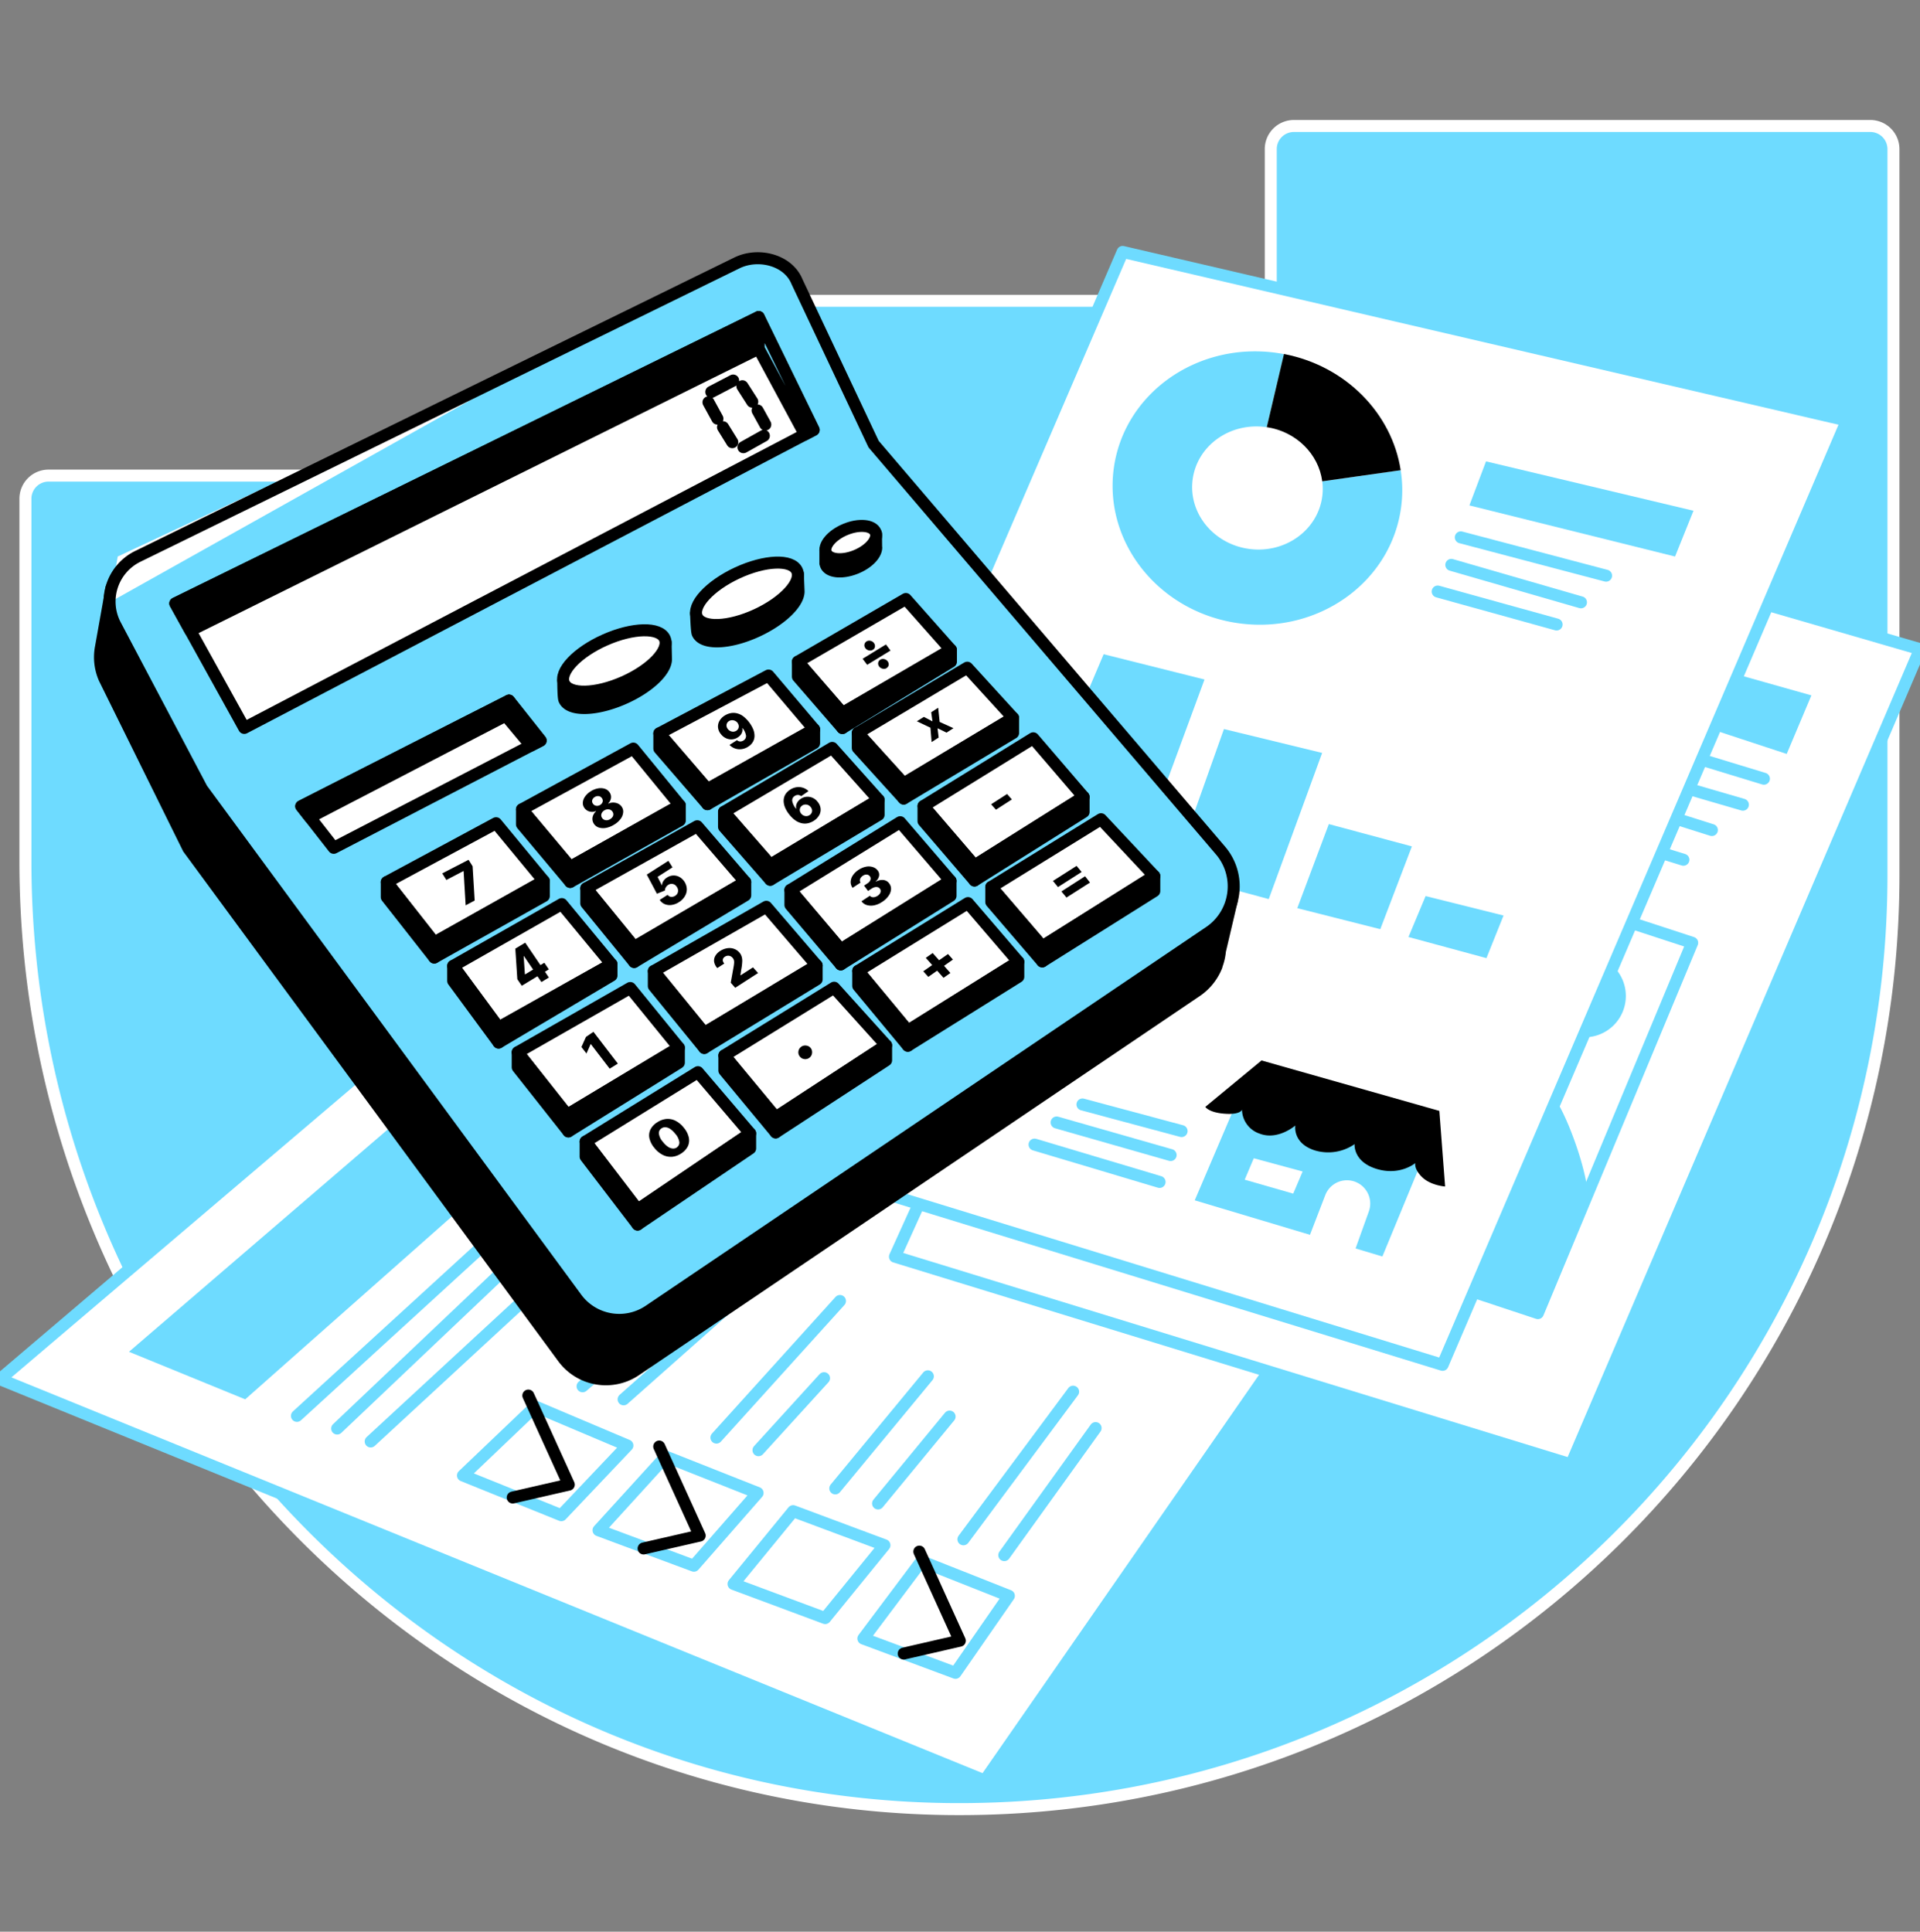 <svg width="160" height="161" fill="none" xmlns="http://www.w3.org/2000/svg"><rect width="100%" height="100%" fill="#808080" stroke="none"/><g clip-path="url(#a)"><path d="M105.897 25.07h-49.96A1.932 1.932 0 0 0 54.007 27a12.64 12.64 0 0 1-12.64 12.64H4.046a1.927 1.927 0 0 0-1.928 1.928v30.218c0 42.778 34.026 78.435 76.802 78.99 43.458.565 78.868-34.496 78.868-77.83V12.43a1.929 1.929 0 0 0-1.93-1.93h-48.031a1.927 1.927 0 0 0-1.93 1.928V25.07Z" fill="#6EDBFF" stroke="#fff" stroke-miterlimit="10"/><path d="m0 114.951 82.06 33.447 33.685-48.533-71.043-22.934L0 114.951Z" fill="#fff" stroke="#6EDBFF" stroke-linecap="round" stroke-linejoin="round"/><path d="m10.749 112.666 22.074-18.97 5.203 7.364-17.593 15.568-9.684-3.962Z" fill="#6EDBFF"/><path d="m24.745 118.007 15.7-14.363M28.098 119.063l14.763-14.015M30.891 120.141l14.98-13.837M38.583 122.976l8.194 3.31 5.507-5.809-7.677-3.248-6.024 5.747ZM49.878 127.539l5.592-6.142 7.662 3.034-5.307 6.066-7.947-2.958ZM61.127 132.016l4.968-6.067 7.609 2.838-4.94 6.073-7.637-2.844ZM71.947 136.566l4.835-6.446 7.29 2.886-4.45 6.418-7.675-2.858Z" stroke="#6EDBFF" stroke-linecap="round" stroke-linejoin="round"/><path d="m75.31 137.818 4.673-1.073-3.371-7.424M53.633 129.059l4.675-1.073-3.373-7.424M42.726 124.811l4.673-1.074-3.372-7.423" stroke="#000" stroke-linecap="round" stroke-linejoin="round"/><path d="m48.548 115.542 2.663-2.29M51.966 116.628l10.173-9.021M59.702 119.818l10.295-11.386M63.206 120.868l5.465-6.001M69.607 124.052l7.715-9.343M73.173 125.308l5.96-7.242M80.285 128.294l9.142-12.303M83.69 129.614l7.61-10.589" stroke="#6EDBFF" stroke-linecap="round" stroke-linejoin="round"/><path d="M104.752 38.074 160 54.104l-29.08 67.946-56.34-17.31 30.172-66.666Z" fill="#fff" stroke="#6EDBFF" stroke-linecap="round" stroke-linejoin="round"/><path d="m144.836 56.232 6.113 1.725-2.056 4.881-6.035-1.986 1.978-4.62Z" fill="#6EDBFF"/><path d="m146.993 64.903-5.191-1.584M145.241 67.068l-4.485-1.306M142.656 69.18l-2.963-.938M140.283 71.656l-1.811-.561M133.669 76.176l7.346 2.402-12.857 30.866-7.776-2.577 13.287-30.69Z" stroke="#6EDBFF" stroke-linecap="round" stroke-linejoin="round"/><path d="M127.997 89.28s1.531 1.614 2.756 4.61c1.225 2.996 1.493 4.987 1.493 4.987l-4.093 10.567-7.769-2.572 7.613-17.591ZM132.042 86.455a3.445 3.445 0 1 0 0-6.89 3.445 3.445 0 0 0 0 6.89Z" fill="#6EDBFF"/><path d="m93.553 20.998 60.35 14.048-33.688 78.708-58.803-18.066 32.141-74.69Z" fill="#fff" stroke="#6EDBFF" stroke-linecap="round" stroke-linejoin="round"/><path d="m91.972 54.527 8.404 2.106-4.693 12.74-6.492-8.304 2.78-6.542ZM97.726 72.776l4.27-12.013 8.183 1.99-4.451 12.181-8.002-2.158ZM110.736 68.685l-2.628 7.008 6.916 1.75 2.634-6.899-6.922-1.86Z" fill="#6EDBFF"/><path d="M101.375 80.48c.152-.394.248-.807.287-1.228l.972-4.138-1.318 1.897a4.535 4.535 0 0 0-.729-1.18L71.682 41.966l-5.65-13.873a3.398 3.398 0 0 0-4.64-1.77L11.469 50.787l-2.174-1.784-.88 4.934a4.394 4.394 0 0 0 .296 2.617l6.987 14.152 31.219 42.439a4.427 4.427 0 0 0 6.049 1.055l46.703-31.575a4.555 4.555 0 0 0 1.707-2.108v-.036Z" fill="#000" stroke="#000" stroke-linecap="round" stroke-linejoin="round"/><path d="m118.801 74.683-1.428 3.412 6.497 1.762 1.425-3.554-6.494-1.62ZM9.619 52.104l7.207 13.652 31.205 42.44a4.429 4.429 0 0 0 6.05 1.054l46.704-31.568a4.596 4.596 0 0 0 1.981-3.193 4.594 4.594 0 0 0-1.059-3.605L72.8 37.016l-6.385-13.543c-.744-1.822-3.237-2.427-5.004-1.56L11.485 46.37a4.196 4.196 0 0 0-1.866 5.733Z" fill="#6EDBFF"/><path d="m9.134 50.202 38.04-21.314L9.812 46.383l-.677 3.818Z" fill="#fff"/><path d="m9.619 52.104 7.207 13.652 31.205 42.44a4.429 4.429 0 0 0 6.05 1.054l46.704-31.568a4.596 4.596 0 0 0 1.981-3.193 4.594 4.594 0 0 0-1.059-3.605L72.8 37.016l-6.385-13.543c-.744-1.822-3.237-2.427-5.004-1.56L11.485 46.37a4.196 4.196 0 0 0-1.866 5.733Z" stroke="#000" stroke-linecap="round" stroke-linejoin="round"/><path d="m14.607 50.293 5.748 10.377 47.45-24.84-4.584-9.403-48.614 23.866Z" fill="#fff" stroke="#000" stroke-linecap="round" stroke-linejoin="round"/><path d="M63.22 26.427v2.633L15.859 52.553l-1.25-2.26L63.22 26.427Z" fill="#000" stroke="#000" stroke-linecap="round" stroke-linejoin="round"/><path d="m63.22 29.06 3.855 7.154.73-.383-4.584-9.404v2.633Z" fill="#6EDBFF" stroke="#000" stroke-linecap="round" stroke-linejoin="round"/><path d="m25.104 67.196 2.707 3.467 17.243-8.94-2.638-3.33-17.312 8.803Z" fill="#fff" stroke="#000" stroke-linecap="round" stroke-linejoin="round"/><path d="m25.827 68.12 16.317-8.474.272-1.252-17.312 8.802.723.924Z" fill="#000" stroke="#000" stroke-linecap="round" stroke-linejoin="round"/><path d="m42.145 59.646 2.089 2.5.82-.423-2.638-3.33-.271 1.253Z" fill="#6EDBFF" stroke="#000" stroke-linecap="round" stroke-linejoin="round"/><path d="m59.276 32.666 1.82-.951M61.863 32.19l.826 1.29M63.13 34.211l.645 1.172M61.95 37.275l1.705-.955M59.04 33.53l.746 1.362M60.25 35.607l.773 1.248" stroke="#000" stroke-linecap="round" stroke-linejoin="round"/><path d="m55.497 54.95-.03-1.427-1.079.421c-.961-.168-2.429.085-3.936.755-1.05.441-2 1.086-2.798 1.898l-.715.135s0 1.393.09 1.588c.422.965 2.657.915 4.977-.116 2.022-.897 3.443-2.242 3.491-3.214a.178.178 0 0 0 0-.04ZM66.548 49.32c0-.065-.06-1.498-.06-1.498l-1.722.434a8.61 8.61 0 0 0-3.27.86 9.362 9.362 0 0 0-2.353 1.529l-1.137.48s.045 1.476.131 1.666c.445.96 2.672.871 4.974-.2 2.005-.93 3.405-2.298 3.437-3.27ZM73.01 45.624v-.014l-.012-1.135-1.156.376a3.613 3.613 0 0 0-1.4.299 4.061 4.061 0 0 0-.723.39l-.936.304v1.113h.01a.59.59 0 0 0 .038.145c.251.601 1.38.705 2.53.228.979-.407 1.645-1.107 1.658-1.687l-.009-.019Z" fill="#000" stroke="#000" stroke-linecap="round" stroke-linejoin="round"/><path d="m123.835 38.454-1.385 3.67 17.138 4.26 1.535-3.815-17.288-4.115Z" fill="#6EDBFF"/><path d="m121.733 44.787 12.107 3.193M120.942 47.08l10.804 3.122M119.808 49.302l9.908 2.747" stroke="#6EDBFF" stroke-linecap="round" stroke-linejoin="round"/><path d="m103.012 91.963-3.45 8.079 15.637 4.681 3.352-8.12-15.539-4.64Z" fill="#6EDBFF"/><path d="m105.127 88.384 14.818 4.203.481 6.304s-1.221-.08-1.938-.803c-.683-.69-.544-1.15-.544-1.15s-1.28 1.089-3.243.481c-1.963-.607-1.819-2.06-1.819-2.06a3.863 3.863 0 0 1-3.329.517c-1.858-.603-1.609-2.068-1.609-2.068s-1.457 1.265-2.98.674a2.147 2.147 0 0 1-1.465-1.998s-.089.434-1.428.34c-1.339-.092-1.629-.57-1.629-.57l4.685-3.87Z" fill="#000"/><path d="m104.481 96.536-.756 1.786 4.044 1.162.784-1.845-4.072-1.103Z" fill="#fff"/><path d="m96.632 98.51-10.419-3.113M97.553 96.268l-9.5-2.714M98.466 94.27l-8.26-2.217" stroke="#6EDBFF" stroke-linecap="round" stroke-linejoin="round"/><path d="M51.974 56.84c2.32-1.03 3.85-2.649 3.421-3.616-.43-.967-2.658-.917-4.977.113-2.319 1.03-3.85 2.65-3.42 3.617.429.967 2.657.916 4.976-.114ZM63.056 51.229c2.3-1.07 3.805-2.714 3.358-3.674-.445-.96-2.673-.871-4.974.198-2.3 1.069-3.805 2.714-3.359 3.674.446.96 2.673.871 4.975-.198ZM71.352 46.31c1.14-.476 1.86-1.349 1.61-1.95-.251-.603-1.38-.705-2.52-.23-1.14.475-1.86 1.349-1.61 1.95.251.603 1.38.705 2.52.23ZM48.803 95.148l4.329 5.666 9.38-6.349-4.35-5.104-9.359 5.787ZM60.364 87.971l4.274 5.158 9.203-6.01-4.33-4.798-9.147 5.65ZM71.518 80.92l4.136 4.987 9.204-5.75-4.194-4.888-9.146 5.651ZM82.606 73.929l4.249 4.95 9.336-5.865-4.438-4.736-9.147 5.65ZM54.485 80.935l4.204 5.156 9.366-5.626-4.194-4.888-9.376 5.358ZM43.142 87.704l4.116 5.21 9.313-5.594-4.05-4.974-9.38 5.358ZM65.87 74.176l4.191 4.954 9.148-5.715-4.193-4.888-9.147 5.649ZM76.96 67.184l4.246 4.95 9.094-5.711-4.194-4.89-9.146 5.65ZM48.858 74.036l3.989 4.89 9.256-5.415-3.997-4.647-9.248 5.172ZM37.767 80.505l3.78 5.139 9.41-5.282-4.138-5.01-9.052 5.153ZM60.336 67.667l3.85 4.409 9.03-5.417-3.864-4.325-9.016 5.333ZM71.482 61.09l3.822 4.217 9.122-5.47-3.82-4.187-9.124 5.44ZM32.23 73.517l3.958 5.04 9.13-5.126-3.979-4.82-9.108 4.906ZM43.496 67.457l4.02 4.8 9.137-5.13-3.878-4.736-9.279 5.066ZM54.945 61.124l4.008 4.653 8.89-4.99-3.798-4.485-9.1 4.822ZM66.493 55.148l3.707 4.28 9.045-5.266-3.757-4.238-8.995 5.224Z" fill="#fff" stroke="#000" stroke-linecap="round" stroke-linejoin="round"/><path d="M36.188 79.807v-1.25l9.13-5.126v1.25l-9.13 5.126ZM47.517 73.507v-1.25l9.136-5.13v1.25l-9.136 5.13ZM58.953 67.028v-1.25l8.89-4.991v1.149l-8.89 5.092ZM70.2 60.68v-1.251l9.045-5.267v.987l-9.045 5.53ZM75.304 66.557v-1.25l9.121-5.47v1.251l-9.12 5.47ZM64.186 73.326v-1.25l9.031-5.417v1.25l-9.03 5.417ZM41.547 86.894v-1.25l9.41-5.282v.944l-9.41 5.588ZM52.847 80.178v-1.252l9.256-5.415v1.11l-9.256 5.557ZM47.365 94.301l-.108-1.388 9.314-5.593v1.25l-9.206 5.731ZM53.132 102.064v-1.25l9.38-6.349v1.25l-9.38 6.349ZM64.638 94.381V93.13l9.204-6.01v1.251l-9.204 6.011ZM75.654 87.158v-1.251l9.204-5.75v1.253l-9.204 5.748ZM86.855 80.13v-1.25l9.336-5.866v1.25l-9.336 5.866ZM58.69 87.343V86.09l9.366-5.626v1.16l-9.366 5.718ZM70.06 80.38v-1.25l9.15-5.715v1.25l-9.15 5.716ZM81.206 73.387v-1.253l9.094-5.711v1.25l-9.094 5.714Z" fill="#000" stroke="#000" stroke-linecap="round" stroke-linejoin="round"/><path d="M37.767 81.755v-1.25l3.78 5.138v1.25l-3.78-5.138ZM43.142 88.954v-1.25l4.116 5.21.107 1.387-4.223-5.347ZM48.803 96.399v-1.25l4.329 5.665v1.25l-4.329-5.665ZM43.496 68.708v-1.25l4.02 4.798v1.25l-4.02-4.798ZM54.945 62.391v-1.267l4.008 4.654v1.25l-4.008-4.637ZM66.493 56.399v-1.25l3.707 4.28v1.25l-3.707-4.28ZM71.482 62.34v-1.25l3.822 4.217v1.25l-3.822-4.216ZM60.336 68.917v-1.25l3.85 4.408v1.25l-3.85-4.408ZM48.858 75.287v-1.25l3.989 4.889v1.252l-3.99-4.891ZM54.485 82.185v-1.25l4.204 5.156v1.252l-4.204-5.158ZM60.364 89.222v-1.25l4.274 5.157v1.252l-4.274-5.16ZM71.518 82.17v-1.25l4.136 4.987v1.25l-4.136-4.986ZM65.87 75.426v-1.25l4.191 4.954v1.25l-4.192-4.954ZM76.96 68.434v-1.25l4.246 4.95v1.253l-4.246-4.953ZM82.606 75.179v-1.25l4.249 4.95v1.25l-4.249-4.95ZM32.23 74.768v-1.25l3.958 5.039v1.25l-3.958-5.04Z" fill="#6EDBFF" stroke="#000" stroke-linecap="round" stroke-linejoin="round"/><path d="m49.454 85.998 2.033 2.65-.68.422-1.572-2.052-.017.01-.344.777-.421-.543.381-.843.62-.421ZM61.266 82.327l-.371-.422.247-1.379c.015-.093.027-.186.033-.28a.703.703 0 0 0-.02-.226.53.53 0 0 0-.11-.192.506.506 0 0 0-.199-.143.483.483 0 0 0-.437.053.383.383 0 0 0-.149.16.303.303 0 0 0-.021.198c.023.079.064.15.12.211l-.584.377a1.06 1.06 0 0 1-.261-.506.757.757 0 0 1 .086-.49 1.18 1.18 0 0 1 .407-.423c.178-.118.378-.197.588-.232.188-.032.381-.017.562.045.176.06.333.166.455.308a.924.924 0 0 1 .183.314c.046.141.065.29.057.438-.01.226-.037.451-.082.673l-.07.466.013.014 1.037-.666.422.475-1.906 1.227ZM73.51 75.17c-.198.137-.42.233-.656.283a1.26 1.26 0 0 1-.61-.017.875.875 0 0 1-.455-.316l.698-.462a.325.325 0 0 0 .173.11.484.484 0 0 0 .228 0 .78.78 0 0 0 .249-.11.649.649 0 0 0 .187-.183.382.382 0 0 0 .066-.211.305.305 0 0 0-.068-.196.33.33 0 0 0-.177-.123.498.498 0 0 0-.249 0 .848.848 0 0 0-.282.13l-.279.182-.33-.444.278-.186a.673.673 0 0 0 .198-.185.387.387 0 0 0 .072-.211.298.298 0 0 0-.066-.194.346.346 0 0 0-.158-.123.408.408 0 0 0-.21-.016.573.573 0 0 0-.212.09.653.653 0 0 0-.181.175.397.397 0 0 0-.072.2.31.31 0 0 0 .06.195l-.665.438a.797.797 0 0 1-.16-.502c.01-.189.07-.372.177-.53.126-.186.289-.344.479-.465.186-.126.395-.215.616-.261.186-.04.378-.03.56.025.17.05.317.152.422.293a.548.548 0 0 1 .11.464.822.822 0 0 1-.28.445l.016.019c.196-.115.424-.163.65-.137a.68.68 0 0 1 .463.286c.11.141.163.318.15.496a1.063 1.063 0 0 1-.211.542c-.142.2-.322.37-.531.5ZM56.794 96.118c-.23.164-.5.265-.78.294a1.49 1.49 0 0 1-.782-.155 2.107 2.107 0 0 1-.707-.592 1.897 1.897 0 0 1-.405-.789 1.133 1.133 0 0 1 .076-.72c.121-.244.308-.449.538-.593.23-.163.496-.266.776-.3.267-.025.536.025.776.144.274.141.514.341.702.586.198.23.338.503.41.797.057.244.033.5-.068.73-.12.245-.306.452-.536.599Zm-.392-.487a.473.473 0 0 0 .21-.447 1.334 1.334 0 0 0-.347-.697 1.858 1.858 0 0 0-.422-.4.786.786 0 0 0-.388-.136.528.528 0 0 0-.335.095.465.465 0 0 0-.211.44c.04.258.158.498.337.688.119.157.26.294.422.407a.805.805 0 0 0 .392.143c.12.01.24-.019.342-.084v-.009ZM43.48 82.16l-.37-.548-.167-2.547.454-.274.505.745-.263.157.101 1.497.015.024 1.607-.972.375.552-2.256 1.366Zm1.637-.31-.443-.65-.15-.246-1.37-2.015.613-.372 1.974 2.906-.624.377ZM56.587 75.185a1.505 1.505 0 0 1-.615.238c-.194.03-.39.007-.572-.065a.934.934 0 0 1-.422-.356l.66-.422a.389.389 0 0 0 .285.169.564.564 0 0 0 .532-.287.519.519 0 0 0-.042-.527.552.552 0 0 0-.212-.21.497.497 0 0 0-.52.029.6.6 0 0 0-.198.21.467.467 0 0 0-.07.255l-.67.27-.844-1.594 1.8-1.149.344.546-1.244.793.359.705.014-.011a.632.632 0 0 1 .104-.337.945.945 0 0 1 .305-.302 1 1 0 0 1 1.046-.046 1.221 1.221 0 0 1 .608 1.003c.004.209-.051.414-.159.593a1.42 1.42 0 0 1-.489.495ZM67.85 68.388c-.139.095-.294.166-.456.21a1.193 1.193 0 0 1-.513.028 1.447 1.447 0 0 1-.544-.211 2.304 2.304 0 0 1-.548-.512 2.379 2.379 0 0 1-.369-.606 1.447 1.447 0 0 1-.116-.565 1.05 1.05 0 0 1 .13-.497 1.21 1.21 0 0 1 .376-.394 1.29 1.29 0 0 1 .557-.228c.184-.03.374-.015.552.044.173.055.329.152.456.28l-.612.422a.422.422 0 0 0-.272-.103.489.489 0 0 0-.272.09.423.423 0 0 0-.194.441c.05.229.158.44.312.616l.017-.013a.607.607 0 0 1 0-.295c.025-.1.07-.195.13-.278a.915.915 0 0 1 .239-.23.968.968 0 0 1 .491-.179 1.055 1.055 0 0 1 .926.426c.131.153.215.341.242.542a.947.947 0 0 1-.103.548c-.103.186-.25.346-.428.464Zm-.372-.456a.44.44 0 0 0 .162-.194.42.42 0 0 0 .03-.238.51.51 0 0 0-.114-.236.532.532 0 0 0-.466-.209.502.502 0 0 0-.38.228.422.422 0 0 0-.042.354.577.577 0 0 0 .305.337c.08.036.169.051.256.045a.481.481 0 0 0 .24-.087h.009ZM38.805 75.455l-.169-2.842-.01-.017-1.428.746-.342-.548 2.19-1.134.339.54.172 2.857-.752.398ZM51.194 68.72a1.937 1.937 0 0 1-.664.275 1.25 1.25 0 0 1-.601-.015.77.77 0 0 1-.557-.658.787.787 0 0 1 .063-.377.88.88 0 0 1 .239-.323l-.015-.02a.814.814 0 0 1-.532.035.747.747 0 0 1-.421-.293.688.688 0 0 1-.135-.46 1 1 0 0 1 .185-.493c.124-.175.283-.323.466-.435.183-.12.388-.203.604-.244.184-.038.375-.03.556.023.163.05.304.15.403.289.104.138.15.311.129.483a.737.737 0 0 1-.235.45l.015.02a.973.973 0 0 1 .803 0 .765.765 0 0 1 .304.253c.103.14.149.313.13.485a1.081 1.081 0 0 1-.21.531c-.143.191-.322.353-.527.475Zm-1.175-1.636a.462.462 0 0 0 .163-.164.357.357 0 0 0-.025-.4.424.424 0 0 0-.167-.138.418.418 0 0 0-.21-.029.495.495 0 0 0-.224.08.479.479 0 0 0-.163.162.379.379 0 0 0-.05.198c.004.072.03.14.074.197.042.061.1.11.168.139.066.028.139.04.211.034a.517.517 0 0 0 .226-.079h-.003Zm.844 1.175a.55.55 0 0 0 .19-.185.402.402 0 0 0 .059-.222.435.435 0 0 0-.266-.363.475.475 0 0 0-.245-.031.594.594 0 0 0-.252.093.576.576 0 0 0-.186.185.42.42 0 0 0-.06.225c.003.08.03.158.079.222.046.067.11.118.185.148.077.031.16.042.243.031a.6.6 0 0 0 .255-.103h-.002ZM60.385 59.642c.141-.09.297-.156.46-.194.167-.04.34-.043.51-.01.192.04.374.117.536.229.39.292.695.684.883 1.134.07.18.105.37.101.563a1 1 0 0 1-.143.485 1.187 1.187 0 0 1-.382.38c-.168.112-.36.184-.561.21a1.159 1.159 0 0 1-.995-.354l.62-.396a.42.42 0 0 0 .268.11.5.5 0 0 0 .274-.083.424.424 0 0 0 .21-.421 1.333 1.333 0 0 0-.297-.618l-.015.01a.615.615 0 0 1 0 .291.764.764 0 0 1-.137.272.957.957 0 0 1-.242.211.98.98 0 0 1-.493.162 1.032 1.032 0 0 1-.498-.103 1.157 1.157 0 0 1-.422-.35 1.029 1.029 0 0 1-.227-.54.935.935 0 0 1 .115-.537c.104-.185.254-.34.435-.451Zm.36.461a.422.422 0 0 0-.202.42.502.502 0 0 0 .108.236.549.549 0 0 0 .21.17c.08.038.166.056.253.054a.511.511 0 0 0 .247-.08.424.424 0 0 0 .186-.48.537.537 0 0 0-.3-.347.557.557 0 0 0-.252-.05.476.476 0 0 0-.25.077ZM73.829 53.713l.381.506-1.946 1.19-.382-.503 1.947-1.193Zm-1.094.447a.406.406 0 0 1-.211.06.49.49 0 0 1-.224-.048.461.461 0 0 1-.257-.294.394.394 0 0 1 .053-.31.419.419 0 0 1 .44-.159.473.473 0 0 1 .364.33c.014.054.017.11.01.165a.347.347 0 0 1-.175.255Zm1.15 1.524a.42.42 0 0 1-.328.05.48.48 0 0 1-.367-.331.388.388 0 0 1 .05-.311.36.36 0 0 1 .116-.108.437.437 0 0 1 .327-.05.48.48 0 0 1 .363.33.4.4 0 0 1 .01.165.343.343 0 0 1-.17.244v.011ZM76.994 59.75l.712.372-.105-.76.582-.374.122 1.18 1.153.523-.578.37-.75-.365.093.776-.587.375-.1-1.196-1.129-.537.587-.365ZM83.922 66.178l.402.451-1.328.856-.403-.451 1.329-.856ZM88.168 73.933l-.421-.51 1.969-1.255.422.508-1.97 1.257Zm.707.873-.422-.508 1.969-1.265.411.525-1.958 1.248ZM77.362 81.418l-.422-.464 2.063-1.44.41.462-2.05 1.442Zm1.265.08-1.476-1.665.574-.401 1.476 1.664-.574.402ZM67.415 88.184a.558.558 0 0 1-.435.078.55.55 0 0 1-.36-.255.538.538 0 0 1-.076-.422.57.57 0 0 1 .683-.434.545.545 0 0 1 .45.533c.002.1-.02.2-.066.29a.548.548 0 0 1-.196.21Z" fill="#000"/><path d="m116.723 39.19-6.536.925c.055.42.055.845 0 1.265-.369 2.808-3.087 4.765-6.068 4.373-2.982-.392-5.103-2.98-4.732-5.79.371-2.81 3.083-4.763 6.064-4.37a.93.93 0 0 1 .112.016l1.432-6.096c-.24-.046-.481-.084-.728-.118-6.614-.87-12.65 3.473-13.46 9.7-.81 6.226 3.877 11.984 10.491 12.861 6.615.877 12.651-3.473 13.463-9.699a10.62 10.62 0 0 0-.038-3.068Z" fill="#6EDBFF"/><path d="m116.723 39.19-6.536.925c-.293-2.25-2.151-4.143-4.622-4.514l1.432-6.096c5.146.983 8.999 4.955 9.726 9.684Z" fill="#000"/><path d="m109.057 103.197 1.381-3.585a1.937 1.937 0 0 1 3.014-.82 1.945 1.945 0 0 1 .728 1.383c.019.268-.018.537-.109.791l-1.21 3.375-3.804-1.144Z" fill="#fff"/></g><defs><clipPath id="a"><path fill="#fff" transform="translate(0 .5)" d="M0 0h160v160H0z"/></clipPath></defs></svg>
